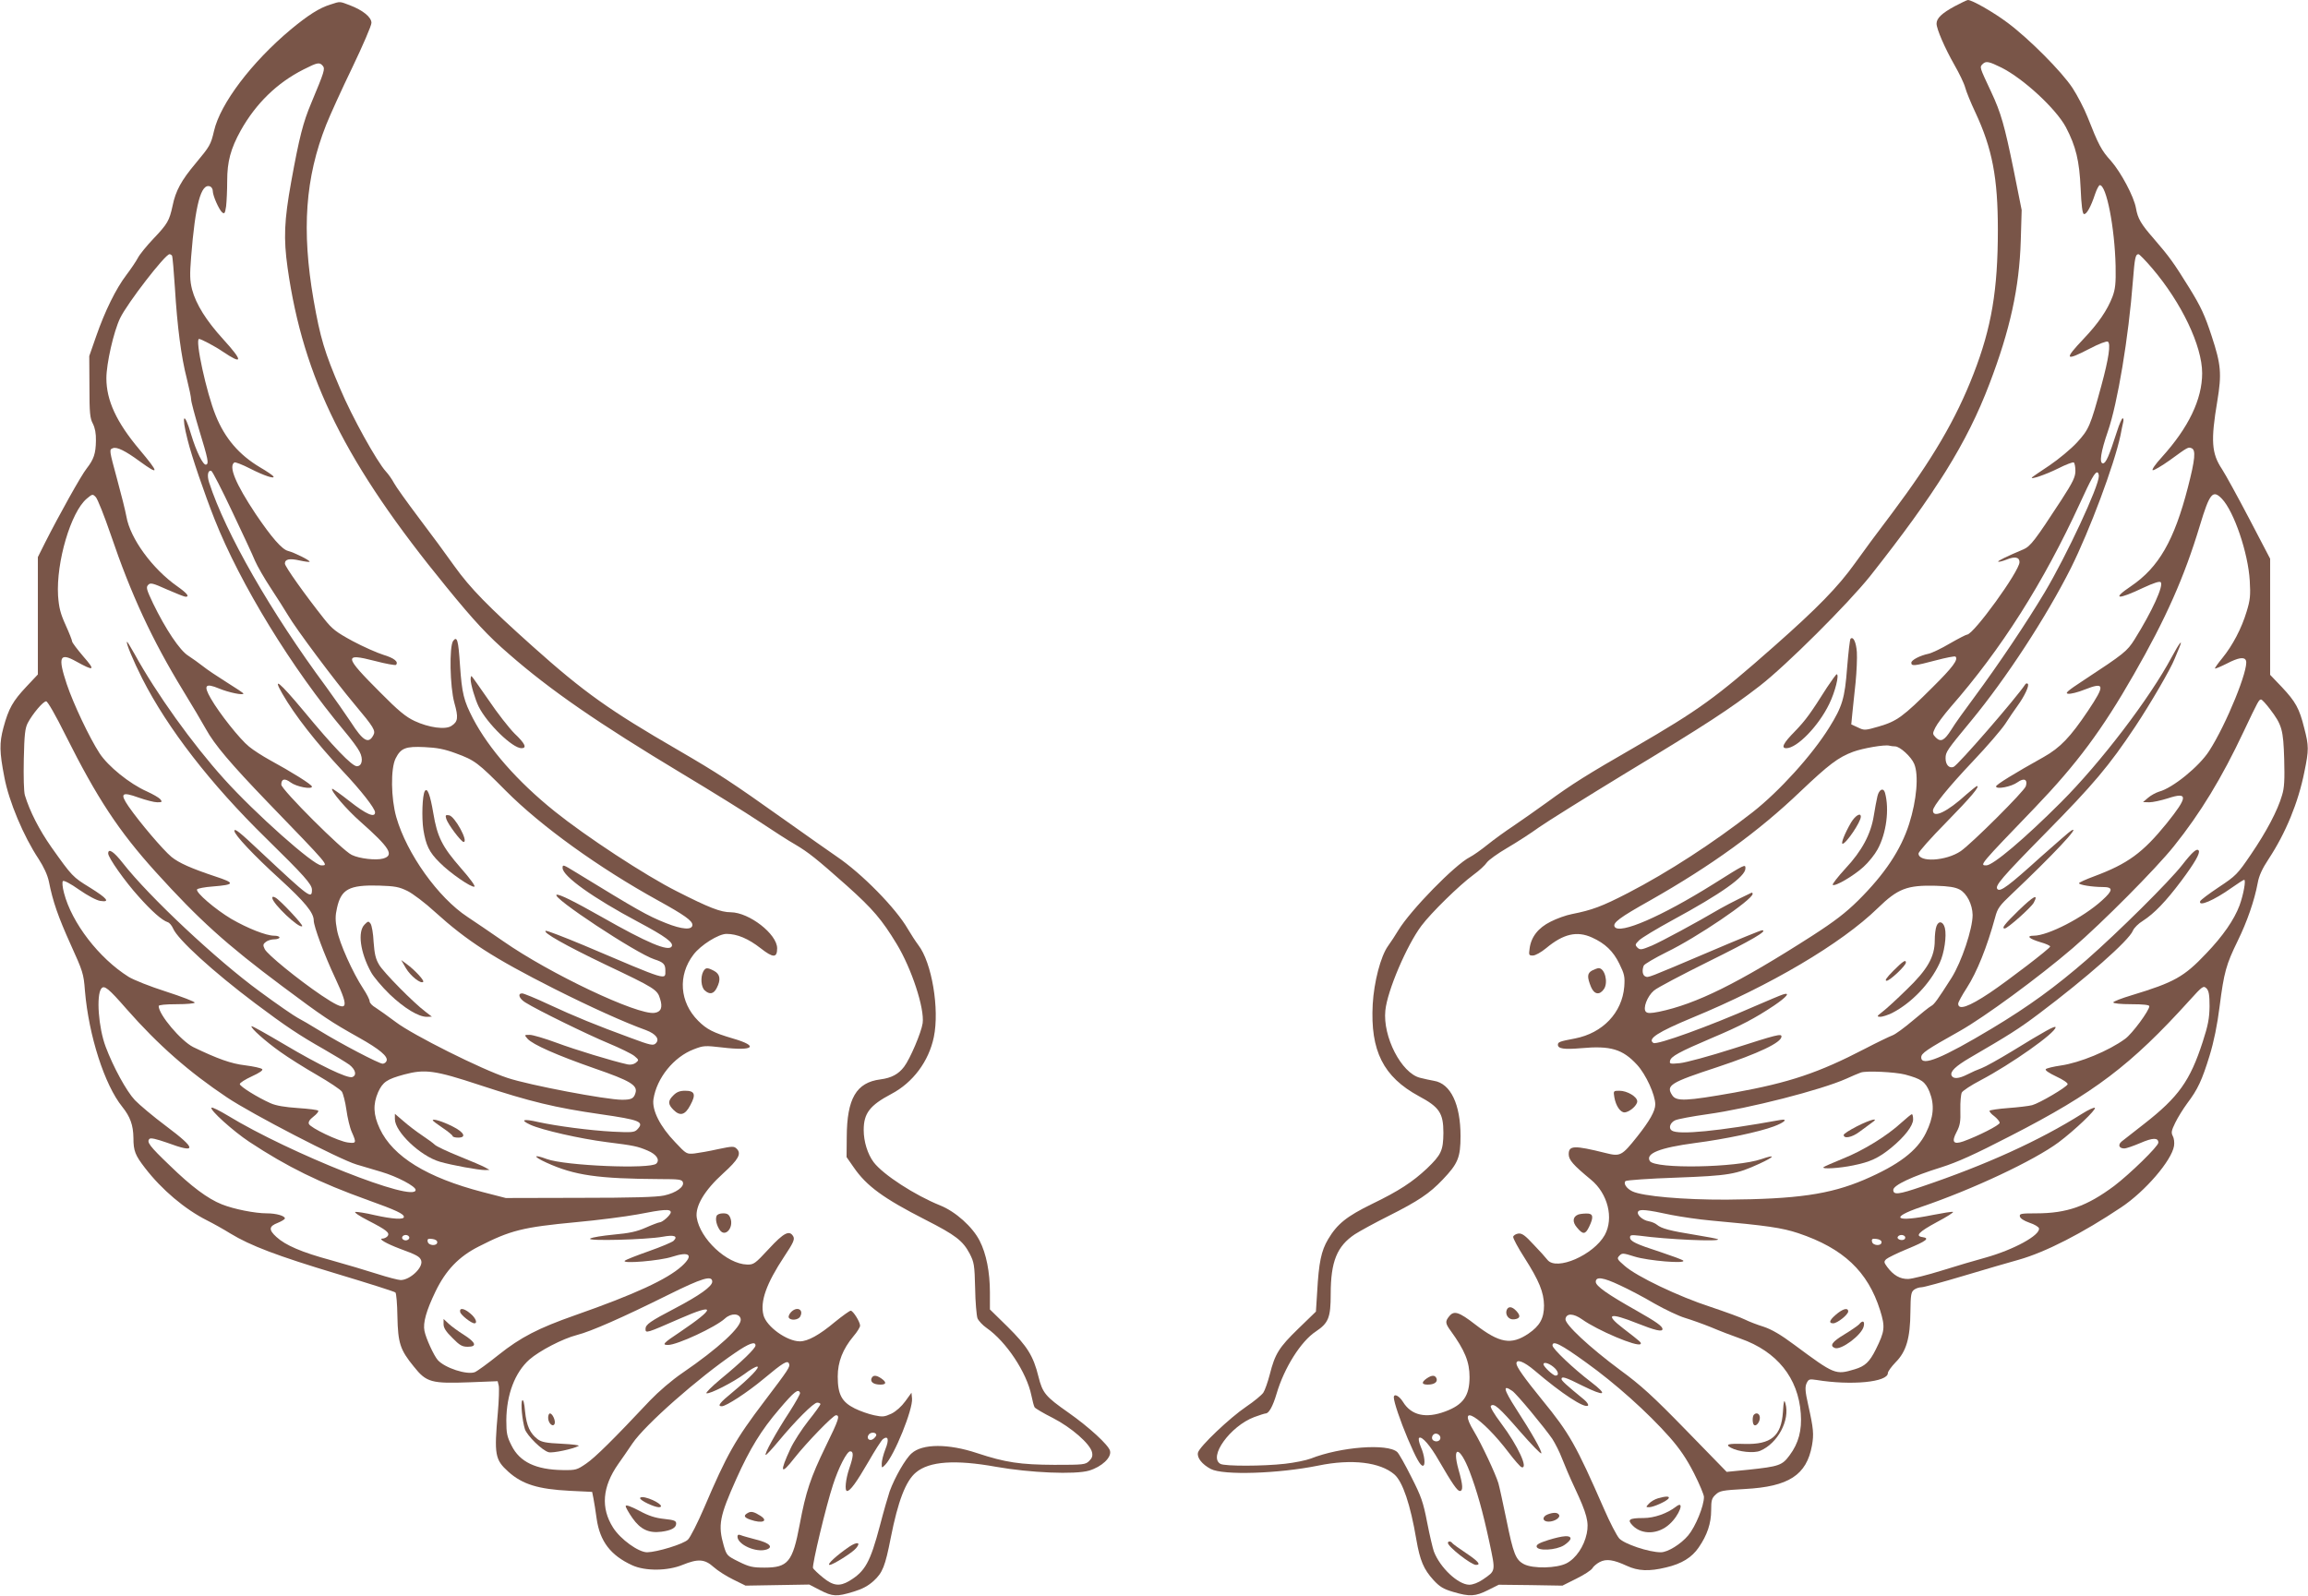 <?xml version="1.0" standalone="no"?>
<!DOCTYPE svg PUBLIC "-//W3C//DTD SVG 20010904//EN"
 "http://www.w3.org/TR/2001/REC-SVG-20010904/DTD/svg10.dtd">
<svg version="1.0" xmlns="http://www.w3.org/2000/svg"
 width="1280pt" height="885pt" viewBox="0 0 1280 885"
 preserveAspectRatio="xMidYMid meet">
<g transform="translate(0,885) scale(0.1,-0.1)"
fill="#795548" stroke="none">
<path d="M10840 8815 c-70 -38 -100 -66 -100 -96 0 -30 46 -136 99 -229 27
-47 54 -103 60 -126 6 -23 31 -84 56 -137 94 -201 125 -363 125 -652 0 -333
-35 -542 -135 -799 -98 -253 -229 -475 -453 -774 -74 -97 -166 -222 -205 -277
-93 -130 -208 -248 -447 -459 -326 -288 -417 -353 -775 -561 -264 -152 -347
-204 -485 -305 -58 -42 -141 -100 -185 -130 -44 -29 -109 -76 -145 -105 -36
-29 -80 -60 -98 -69 -83 -42 -329 -294 -397 -406 -16 -27 -42 -66 -57 -87 -41
-57 -78 -200 -85 -323 -14 -259 59 -403 256 -510 114 -61 136 -94 136 -204 -1
-98 -12 -121 -91 -197 -80 -75 -156 -125 -305 -197 -141 -69 -193 -111 -243
-195 -39 -65 -52 -131 -61 -292 l-7 -110 -98 -95 c-107 -104 -129 -139 -158
-254 -11 -42 -27 -88 -36 -101 -9 -13 -51 -48 -94 -77 -92 -62 -260 -222 -268
-255 -7 -28 22 -65 71 -91 69 -36 376 -26 597 19 185 38 343 19 422 -50 45
-40 88 -165 121 -361 20 -116 41 -165 95 -224 34 -37 55 -50 110 -66 91 -27
122 -25 192 10 l60 30 176 -2 177 -3 78 39 c43 21 82 47 88 57 5 10 24 26 41
35 37 19 76 13 150 -21 62 -29 124 -32 218 -9 86 20 143 55 181 111 47 68 69
134 69 206 0 55 3 67 25 87 22 21 37 24 162 31 243 13 342 77 372 241 11 63 9
92 -21 226 -17 75 -18 98 -9 119 11 23 15 25 54 19 195 -32 397 -12 397 38 0
9 20 36 43 60 59 59 81 134 82 280 1 94 4 110 20 122 10 8 29 14 42 14 12 0
118 29 235 64 117 35 254 75 305 89 148 42 353 147 568 291 132 88 279 259
292 340 3 18 0 43 -7 55 -10 19 -7 31 14 74 14 29 44 77 66 107 59 78 82 128
124 264 24 78 43 171 56 275 24 188 36 231 100 362 52 106 93 224 111 321 7
40 25 80 61 134 94 143 164 312 198 483 25 121 25 144 -1 243 -27 109 -48 146
-124 227 l-65 68 0 322 0 322 -116 222 c-64 122 -132 246 -151 275 -58 87 -63
157 -26 377 25 152 21 202 -31 360 -38 116 -59 162 -123 266 -88 142 -111 174
-199 276 -71 81 -88 111 -98 168 -11 64 -83 199 -139 263 -53 58 -69 89 -130
244 -19 48 -57 120 -83 160 -60 91 -240 272 -359 361 -80 60 -198 127 -221
127 -5 0 -38 -16 -74 -35z m260 -340 c123 -62 302 -228 357 -330 56 -107 75
-186 82 -339 4 -94 10 -141 18 -143 14 -5 39 40 62 110 9 27 21 49 26 50 37 2
83 -235 88 -448 2 -98 -2 -129 -17 -170 -29 -76 -80 -150 -162 -236 -108 -114
-102 -124 35 -53 51 27 94 43 101 39 17 -11 5 -93 -36 -244 -61 -224 -69 -243
-135 -315 -33 -36 -102 -93 -152 -127 -51 -34 -94 -63 -97 -66 -16 -17 77 15
143 48 43 22 83 37 88 34 5 -4 9 -24 9 -47 0 -33 -13 -61 -77 -160 -148 -227
-172 -258 -211 -275 -90 -38 -144 -64 -140 -68 2 -3 23 2 46 11 46 19 72 14
72 -14 0 -50 -255 -402 -291 -402 -5 0 -48 -22 -95 -49 -47 -28 -100 -53 -118
-57 -48 -10 -96 -35 -96 -50 0 -20 18 -18 135 13 57 15 107 25 110 21 17 -16
-16 -60 -126 -169 -165 -165 -199 -189 -297 -218 -79 -23 -83 -23 -118 -6
l-37 17 6 62 c4 33 11 111 18 171 6 61 9 136 7 168 -4 55 -20 89 -35 74 -4 -4
-12 -76 -19 -160 -13 -172 -27 -216 -99 -332 -95 -153 -276 -353 -425 -470
-218 -170 -467 -332 -691 -448 -145 -75 -200 -95 -311 -117 -32 -6 -85 -25
-118 -42 -69 -34 -109 -85 -117 -150 -5 -35 -4 -38 18 -38 14 0 46 18 74 41
95 79 170 97 254 59 73 -33 118 -76 152 -146 28 -57 31 -71 27 -127 -12 -144
-119 -257 -273 -287 -86 -16 -95 -20 -95 -35 0 -22 35 -27 128 -19 164 15 231
-5 311 -92 49 -53 101 -167 101 -220 0 -36 -31 -91 -100 -178 -86 -108 -94
-112 -177 -91 -173 43 -203 42 -203 -7 0 -32 25 -60 123 -141 94 -77 128 -214
77 -307 -62 -111 -268 -201 -318 -138 -9 12 -44 51 -77 85 -47 51 -64 63 -84
61 -14 -2 -27 -10 -29 -18 -1 -9 27 -61 63 -117 81 -127 107 -191 108 -264 0
-71 -23 -113 -86 -156 -96 -65 -161 -53 -296 51 -89 69 -117 78 -143 46 -24
-29 -23 -40 7 -81 79 -109 105 -173 105 -257 0 -104 -35 -154 -135 -191 -107
-40 -188 -22 -234 53 -21 34 -51 49 -51 25 0 -25 36 -131 77 -228 47 -110 70
-151 84 -151 16 0 10 57 -11 104 -11 27 -15 48 -9 51 15 10 62 -44 108 -125
75 -129 103 -170 117 -170 19 0 18 31 -7 118 -38 137 7 131 61 -9 41 -108 73
-221 110 -393 35 -165 36 -157 -36 -207 -27 -18 -55 -29 -76 -29 -62 1 -162
95 -196 185 -6 17 -23 88 -37 160 -22 114 -33 145 -88 253 -34 68 -69 130 -78
138 -54 49 -314 29 -479 -36 -26 -10 -90 -23 -143 -29 -123 -14 -332 -14 -358
-1 -70 38 54 210 187 260 30 11 58 20 63 20 18 0 40 39 61 110 42 143 135 291
218 345 70 47 82 77 82 207 0 181 35 266 134 332 28 18 112 64 186 101 165 83
228 125 301 202 85 89 99 123 99 242 0 176 -55 291 -147 306 -21 4 -56 11 -78
17 -103 26 -207 228 -192 373 11 110 119 362 200 470 54 72 210 225 289 283
32 23 65 54 74 68 10 14 60 50 113 81 53 31 132 82 176 114 44 31 260 166 480
300 448 271 578 356 745 485 147 114 488 454 612 609 361 457 537 739 661
1065 115 301 166 534 174 795 l5 170 -45 225 c-50 244 -70 315 -124 430 -66
141 -65 137 -47 155 18 18 35 14 104 -20z m835 -1112 c163 -191 278 -431 278
-583 0 -145 -75 -301 -223 -465 -36 -39 -58 -71 -51 -73 6 -2 49 23 94 55 103
75 102 74 121 67 25 -9 20 -62 -20 -217 -76 -295 -162 -444 -315 -548 -110
-74 -77 -78 70 -8 56 26 88 36 94 30 18 -18 -47 -161 -145 -318 -41 -65 -58
-79 -282 -226 -90 -59 -106 -73 -86 -75 13 -2 54 8 91 23 112 44 115 26 20
-116 -100 -149 -155 -206 -247 -258 -163 -91 -264 -153 -264 -163 0 -18 85 -2
119 23 36 26 58 16 46 -22 -9 -28 -299 -317 -361 -360 -81 -55 -234 -64 -234
-13 0 9 69 87 154 173 139 142 188 201 170 201 -3 0 -29 -21 -58 -46 -106 -97
-186 -135 -186 -90 0 24 83 127 224 276 76 80 155 172 177 205 21 33 52 78 68
100 38 52 67 113 57 122 -4 4 -10 3 -14 -3 -52 -78 -374 -449 -398 -458 -24
-9 -44 12 -44 48 0 35 7 45 141 207 196 237 418 578 554 848 105 211 240 572
275 736 5 28 12 60 15 73 3 12 2 22 -3 22 -4 0 -19 -33 -31 -72 -44 -137 -62
-178 -78 -178 -22 0 -12 64 27 177 54 156 115 522 139 836 10 127 14 147 31
147 5 0 39 -35 75 -77z m-295 -1154 c0 -57 -177 -437 -300 -644 -99 -166 -256
-400 -389 -580 -53 -71 -112 -153 -129 -182 -39 -61 -58 -71 -86 -44 -19 20
-19 22 -3 55 9 19 47 70 84 113 282 322 515 689 719 1133 62 136 82 170 95
170 5 0 9 -9 9 -21z m683 -126 c67 -71 145 -300 154 -454 5 -82 2 -108 -17
-170 -28 -94 -78 -189 -135 -259 -24 -29 -43 -56 -41 -58 2 -2 31 10 65 27 65
34 99 39 107 17 17 -44 -109 -354 -204 -501 -55 -86 -202 -206 -278 -226 -19
-6 -46 -21 -61 -34 l-28 -24 35 -1 c19 0 65 10 103 22 113 37 112 9 -6 -138
-133 -164 -216 -225 -404 -295 -46 -17 -83 -34 -83 -38 0 -9 74 -21 131 -21
60 0 59 -18 -3 -74 -104 -95 -300 -196 -379 -196 -44 0 -26 -17 37 -36 29 -8
54 -19 54 -24 0 -10 -231 -187 -335 -257 -117 -78 -175 -98 -175 -60 0 8 22
48 48 88 56 87 112 226 157 391 13 50 24 65 93 130 226 214 387 385 329 351
-8 -4 -83 -70 -168 -145 -179 -162 -225 -196 -241 -180 -17 17 20 61 272 317
259 263 347 367 492 585 85 128 196 319 218 375 5 11 16 38 25 60 24 57 3 32
-41 -50 -123 -230 -394 -585 -614 -805 -203 -203 -377 -350 -414 -350 -39 0
-38 1 270 321 232 242 372 430 548 738 178 310 280 540 366 825 55 182 72 202
123 149z m266 -1166 c67 -88 74 -114 79 -278 3 -114 1 -159 -12 -200 -24 -84
-87 -203 -173 -329 -74 -109 -83 -118 -178 -181 -54 -36 -101 -71 -103 -78
-11 -32 75 4 175 75 34 24 65 44 69 44 11 0 -4 -83 -26 -143 -30 -79 -91 -168
-185 -266 -123 -130 -178 -160 -412 -231 -57 -17 -103 -35 -103 -40 0 -6 43
-10 100 -10 67 0 100 -4 100 -11 0 -24 -95 -153 -134 -181 -91 -67 -252 -133
-357 -148 -41 -6 -78 -15 -83 -20 -6 -6 16 -21 58 -41 37 -17 65 -36 63 -43
-5 -16 -156 -105 -197 -116 -19 -5 -79 -12 -133 -16 -54 -4 -100 -11 -103 -15
-2 -4 9 -18 26 -30 16 -13 30 -29 30 -37 0 -13 -121 -74 -202 -103 -55 -19
-66 -3 -37 52 19 36 23 58 21 123 -1 43 3 86 8 96 5 10 52 41 104 68 169 89
416 263 416 294 0 12 -61 -22 -240 -132 -74 -45 -151 -88 -171 -95 -20 -7 -54
-22 -77 -34 -49 -25 -80 -27 -89 -6 -8 22 22 51 102 98 218 127 271 160 385
246 259 195 497 404 519 459 6 15 31 40 56 55 62 40 126 106 213 222 73 98
105 153 96 167 -10 15 -35 -7 -92 -80 -70 -90 -353 -371 -530 -526 -173 -150
-318 -256 -524 -380 -275 -165 -393 -214 -393 -161 0 23 26 41 215 147 136 77
435 296 625 459 162 139 462 441 561 565 147 183 266 379 387 636 82 173 85
178 97 178 5 0 27 -24 49 -53z m-2079 -207 c27 0 90 -58 106 -97 26 -61 14
-201 -28 -333 -46 -144 -135 -278 -283 -425 -69 -68 -130 -115 -254 -195 -413
-265 -644 -379 -851 -422 -46 -9 -63 -9 -72 0 -18 18 7 86 45 118 17 15 154
87 303 161 239 118 333 173 296 173 -7 0 -137 -53 -289 -118 -353 -150 -340
-145 -358 -138 -15 6 -20 32 -9 60 3 8 61 42 127 75 166 80 477 291 477 323 0
5 -3 8 -7 6 -5 -2 -35 -17 -68 -33 -33 -16 -80 -41 -105 -55 -136 -80 -324
-181 -379 -205 -58 -24 -65 -25 -80 -11 -14 15 -13 18 9 40 14 14 97 64 185
112 271 147 405 242 405 287 0 25 1 26 -180 -88 -288 -180 -518 -279 -545
-236 -13 22 26 51 197 147 338 192 599 380 834 605 156 148 208 188 291 219
54 20 176 41 201 34 8 -2 22 -4 32 -4z m358 -794 c40 -21 71 -83 72 -141 0
-77 -61 -260 -117 -349 -79 -124 -96 -147 -113 -156 -10 -5 -56 -42 -102 -81
-46 -39 -96 -76 -113 -82 -16 -6 -85 -39 -152 -74 -258 -134 -420 -188 -723
-243 -271 -48 -323 -50 -346 -15 -36 55 -12 70 250 156 228 76 356 136 356
170 0 17 -27 10 -267 -67 -131 -42 -264 -78 -297 -81 -53 -5 -58 -4 -54 13 4
24 52 50 228 125 164 69 243 111 348 181 71 48 94 76 50 62 -13 -4 -84 -34
-158 -66 -250 -110 -540 -215 -560 -203 -36 22 25 61 215 140 432 178 827 411
1029 608 111 108 162 128 321 124 72 -2 109 -8 133 -21z m1386 -648 c-1 -67
-8 -105 -38 -197 -70 -216 -134 -306 -325 -455 -57 -45 -112 -88 -124 -97 -23
-19 -15 -39 14 -39 12 0 51 14 89 30 69 30 100 31 100 2 0 -20 -157 -173 -245
-240 -152 -113 -262 -152 -433 -152 -84 0 -93 -2 -90 -17 2 -11 22 -24 53 -35
28 -9 51 -23 53 -31 8 -38 -140 -119 -298 -163 -52 -14 -160 -46 -240 -71 -80
-25 -164 -46 -187 -47 -45 -1 -82 20 -117 67 -18 25 -19 29 -5 43 9 8 62 34
118 57 104 43 125 59 84 65 -44 6 -22 29 78 83 55 29 96 55 90 57 -6 2 -56 -6
-112 -17 -206 -42 -245 -17 -66 44 288 98 628 258 764 359 87 65 210 182 201
191 -4 4 -35 -10 -70 -32 -238 -150 -536 -285 -888 -404 -131 -45 -160 -48
-160 -19 0 26 107 76 265 125 91 29 183 70 388 176 462 237 665 391 989 749
73 81 78 84 95 68 13 -14 17 -35 17 -100z m-1689 -378 c92 -25 112 -39 136
-96 29 -73 23 -141 -20 -228 -49 -100 -152 -178 -343 -260 -191 -81 -372 -107
-763 -110 -239 -1 -466 19 -522 46 -33 16 -51 44 -38 57 6 5 132 14 280 19
295 11 333 18 462 77 87 40 93 54 12 26 -138 -48 -591 -56 -619 -11 -26 42 55
74 250 100 170 22 357 62 437 92 60 22 82 44 37 36 -343 -62 -564 -84 -602
-59 -20 13 -10 44 18 57 14 7 95 22 180 34 230 32 629 134 770 197 30 14 66
29 80 34 30 11 190 3 245 -11z m-1295 -779 c52 -10 151 -25 220 -31 311 -28
392 -40 483 -70 250 -84 386 -212 454 -428 29 -93 26 -116 -24 -217 -35 -70
-60 -93 -117 -110 -107 -32 -111 -30 -335 136 -75 56 -125 85 -170 100 -36 11
-82 29 -104 40 -21 11 -107 42 -190 70 -176 57 -411 169 -477 228 -42 36 -44
41 -29 56 15 16 21 15 85 -5 74 -23 287 -41 269 -22 -5 5 -62 26 -125 47 -139
45 -170 60 -170 82 0 13 8 14 53 9 152 -21 449 -34 435 -20 -3 3 -61 14 -129
25 -137 22 -186 35 -210 56 -9 8 -29 16 -45 19 -35 6 -69 37 -59 54 9 14 46
11 185 -19z m1295 -120 c3 -5 1 -13 -5 -16 -15 -9 -43 3 -35 15 8 13 32 13 40
1z m-130 -31 c0 -23 -49 -20 -53 3 -3 15 2 18 25 15 17 -2 28 -9 28 -18z
m-1451 -239 c46 -21 132 -66 191 -101 60 -34 136 -70 170 -80 33 -10 98 -33
145 -52 47 -20 120 -48 163 -63 202 -71 320 -218 334 -415 7 -93 -12 -165 -62
-232 -41 -56 -59 -62 -228 -80 l-121 -12 -225 231 c-185 190 -251 250 -366
334 -171 127 -307 254 -303 283 5 33 44 32 92 -2 85 -61 307 -155 324 -137 7
7 4 10 -96 87 -104 80 -77 90 78 28 98 -39 140 -49 140 -32 0 16 -34 40 -145
103 -160 90 -225 136 -225 159 0 31 41 25 134 -19z m-188 -428 c161 -115 341
-276 464 -415 56 -64 93 -118 134 -198 31 -61 56 -121 56 -133 0 -51 -47 -165
-87 -213 -41 -49 -114 -94 -152 -94 -66 0 -203 46 -231 77 -14 16 -52 89 -84
163 -156 356 -191 419 -344 606 -100 123 -142 183 -142 201 0 27 42 11 101
-39 151 -129 278 -212 296 -194 4 4 -5 19 -22 33 -99 81 -125 105 -125 114 0
17 23 10 116 -37 126 -62 145 -54 47 21 -96 73 -213 184 -213 202 0 30 45 8
186 -94z m-182 -24 c28 -22 35 -49 13 -49 -14 0 -67 50 -67 63 0 14 28 7 54
-14z m-227 -134 c25 -17 177 -201 222 -266 16 -25 41 -74 54 -109 14 -36 45
-109 71 -164 67 -143 79 -189 66 -252 -15 -72 -60 -138 -112 -165 -54 -28
-186 -31 -236 -5 -46 24 -59 57 -97 244 -19 92 -39 184 -45 205 -16 53 -93
217 -135 287 -103 170 43 80 193 -118 31 -41 63 -77 70 -80 41 -13 -20 120
-112 242 -42 56 -63 93 -58 98 17 17 45 -7 162 -142 63 -72 116 -127 118 -121
4 12 -53 113 -140 247 -70 109 -76 137 -21 99z m-399 -256 c4 -19 -19 -31 -38
-19 -18 11 -4 42 17 38 10 -2 19 -10 21 -19z"/>
<path d="M10133 5038 c-93 -147 -119 -183 -180 -246 -63 -64 -77 -92 -46 -92
59 0 179 123 238 246 32 65 57 164 41 164 -3 0 -27 -33 -53 -72z"/>
<path d="M8830 3467 c-28 -15 -29 -36 -6 -92 18 -42 48 -46 72 -10 24 37 4
115 -30 115 -6 0 -22 -6 -36 -13z"/>
<path d="M8953 2764 c8 -47 33 -84 56 -84 26 0 71 38 71 61 0 26 -56 59 -99
59 -33 0 -34 -1 -28 -36z"/>
<path d="M8752 2113 c-30 -12 -33 -41 -6 -72 33 -40 46 -39 67 4 27 56 23 75
-15 74 -18 0 -39 -3 -46 -6z"/>
<path d="M8356 1584 c-10 -27 12 -56 41 -52 34 4 38 19 13 46 -24 26 -45 28
-54 6z"/>
<path d="M7912 1204 c-30 -21 -28 -34 6 -34 36 0 56 14 49 34 -8 20 -26 20
-55 0z"/>
<path d="M8030 292 c0 -21 129 -122 156 -122 30 0 11 21 -56 66 -38 25 -72 50
-76 55 -7 11 -24 12 -24 1z"/>
<path d="M11195 3800 c-80 -78 -96 -100 -77 -100 16 0 147 117 161 143 28 53
0 38 -84 -43z"/>
<path d="M10412 4433 c-5 -21 -14 -69 -20 -107 -16 -102 -66 -196 -158 -294
-42 -46 -73 -86 -70 -90 12 -11 115 49 170 99 29 26 64 70 79 98 49 89 66 223
41 314 -9 30 -33 19 -42 -20z"/>
<path d="M10266 4288 c-35 -60 -58 -118 -47 -118 19 0 101 121 101 150 0 25
-31 6 -54 -32z"/>
<path d="M10740 3714 c-6 -14 -10 -50 -10 -80 0 -91 -40 -162 -157 -274 -54
-53 -114 -108 -133 -122 -32 -25 -33 -27 -12 -28 12 0 42 10 65 21 109 56 212
164 264 277 26 55 40 152 29 195 -9 36 -34 42 -46 11z"/>
<path d="M10500 3465 c-38 -38 -49 -55 -37 -55 18 0 107 84 107 101 0 19 -17
7 -70 -46z"/>
<path d="M10545 2623 c-78 -72 -210 -154 -323 -199 -57 -23 -106 -45 -109 -48
-12 -12 89 -6 165 10 95 19 141 41 211 98 74 61 121 122 121 157 0 16 -3 29
-7 29 -5 -1 -30 -22 -58 -47z"/>
<path d="M10299 2603 c-41 -21 -74 -42 -74 -48 0 -23 46 -14 87 17 24 18 55
41 68 50 47 32 -4 20 -81 -19z"/>
<path d="M10194 1568 c-46 -36 -57 -58 -27 -58 22 0 83 48 83 66 0 20 -23 17
-56 -8z"/>
<path d="M10310 1504 c-8 -8 -44 -33 -82 -56 -67 -40 -83 -63 -52 -75 35 -13
149 72 160 120 7 30 -6 36 -26 11z"/>
<path d="M9888 1018 c-9 -134 -66 -181 -213 -177 -90 3 -110 -2 -76 -21 43
-23 128 -32 163 -17 97 41 166 170 140 262 -7 25 -10 17 -14 -47z"/>
<path d="M9727 1003 c-9 -8 -9 -48 0 -56 11 -12 33 14 33 39 0 23 -19 32 -33
17z"/>
<path d="M9194 539 c-17 -5 -39 -18 -49 -29 -18 -19 -18 -20 1 -20 24 0 99 34
108 49 8 13 -16 13 -60 0z"/>
<path d="M9295 493 c-49 -38 -121 -63 -180 -63 -81 0 -93 -9 -59 -43 51 -51
141 -48 203 9 55 49 87 137 36 97z"/>
<path d="M8583 450 c-33 -13 -29 -40 5 -40 34 0 68 23 58 38 -8 14 -32 14 -63
2z"/>
<path d="M8587 308 c-50 -16 -67 -25 -65 -37 6 -25 107 -20 152 8 20 13 36 29
36 37 0 20 -41 17 -123 -8z"/>
<path d="M1833 8825 c-62 -19 -123 -58 -221 -139 -216 -181 -390 -410 -425
-562 -18 -77 -23 -85 -102 -180 -79 -94 -111 -152 -128 -236 -18 -82 -27 -99
-107 -183 -37 -39 -76 -87 -85 -105 -10 -19 -39 -62 -64 -95 -58 -76 -119
-200 -168 -341 l-38 -109 1 -170 c0 -146 3 -175 19 -205 12 -24 18 -54 17 -95
-1 -71 -12 -103 -51 -153 -30 -37 -154 -260 -230 -410 l-41 -82 0 -325 0 -326
-64 -68 c-75 -80 -98 -120 -127 -227 -23 -86 -22 -135 5 -274 25 -135 107
-329 190 -454 29 -45 49 -88 57 -125 22 -112 52 -197 121 -350 67 -148 72
-161 79 -256 21 -249 109 -523 207 -644 44 -55 61 -101 62 -173 0 -72 10 -96
64 -166 93 -121 221 -229 344 -291 34 -17 93 -50 130 -73 110 -67 259 -124
592 -224 173 -52 318 -98 323 -103 5 -5 10 -64 11 -132 3 -149 15 -186 91
-279 70 -88 97 -95 312 -87 l153 6 6 -25 c3 -13 1 -81 -5 -149 -21 -234 -16
-261 58 -328 78 -70 165 -97 341 -106 l124 -6 7 -35 c4 -19 12 -71 18 -114 18
-125 77 -203 197 -258 72 -33 196 -32 279 2 86 35 123 33 173 -12 22 -20 71
-51 108 -69 l69 -34 176 3 177 3 60 -31 c70 -36 92 -37 184 -9 50 15 82 32
113 60 50 46 64 81 95 239 40 203 83 316 140 363 74 62 218 72 445 31 187 -33
437 -44 515 -21 70 21 126 73 116 110 -8 32 -117 132 -231 212 -127 89 -143
108 -166 200 -28 114 -62 168 -171 276 l-98 96 0 94 c0 113 -20 215 -57 287
-39 77 -134 162 -219 196 -139 56 -316 170 -369 240 -33 44 -55 114 -55 178 0
93 34 137 153 200 120 63 208 181 236 316 32 155 -11 413 -86 510 -15 20 -41
60 -58 89 -66 115 -255 308 -396 403 -35 24 -163 114 -284 200 -301 214 -370
259 -595 390 -380 220 -521 320 -805 574 -247 221 -347 323 -435 446 -41 58
-129 178 -196 266 -67 89 -130 177 -139 195 -10 19 -30 48 -45 64 -50 55 -188
303 -253 458 -87 203 -111 283 -148 494 -67 387 -46 678 70 971 21 53 86 196
145 318 58 121 106 232 106 247 0 32 -47 70 -120 98 -58 22 -52 22 -107 4z
m-43 -340 c14 -17 9 -32 -64 -207 -45 -107 -66 -188 -111 -436 -39 -216 -43
-315 -20 -478 87 -614 323 -1088 880 -1769 154 -189 232 -273 348 -373 230
-201 494 -383 963 -665 160 -96 352 -215 425 -264 74 -49 163 -107 199 -127
74 -44 117 -78 287 -229 145 -130 194 -188 276 -323 83 -137 155 -357 144
-439 -7 -51 -70 -199 -103 -242 -31 -41 -70 -62 -131 -70 -134 -17 -186 -106
-187 -319 l-1 -112 39 -56 c72 -105 166 -173 399 -292 167 -85 207 -116 245
-188 24 -47 27 -62 30 -191 1 -77 8 -152 13 -167 6 -14 29 -39 51 -54 109 -76
222 -247 248 -374 6 -30 14 -60 18 -66 4 -6 49 -33 101 -59 103 -53 205 -142
217 -189 5 -21 1 -33 -15 -49 -21 -21 -31 -22 -194 -22 -188 1 -271 13 -428
65 -159 53 -303 53 -363 -1 -34 -29 -94 -134 -122 -211 -8 -24 -33 -109 -54
-190 -54 -204 -82 -254 -170 -307 -54 -32 -90 -27 -146 19 -26 21 -51 45 -55
52 -7 14 72 345 111 463 31 96 77 185 95 185 20 0 19 -26 -5 -95 -20 -59 -27
-125 -12 -125 17 0 52 48 117 160 36 63 73 121 82 128 29 21 35 -3 13 -57 -11
-28 -20 -64 -20 -79 0 -26 0 -26 19 -7 51 52 155 309 149 368 l-3 32 -34 -47
c-21 -29 -51 -56 -77 -69 -39 -18 -49 -19 -96 -9 -29 6 -78 23 -108 38 -72 36
-94 78 -94 177 0 81 28 152 87 223 21 24 37 51 37 59 0 21 -39 83 -52 83 -6 0
-45 -28 -87 -62 -87 -73 -151 -108 -195 -108 -72 0 -186 82 -202 146 -19 76
16 174 115 324 50 75 59 95 51 111 -21 38 -52 23 -136 -68 -77 -83 -84 -88
-121 -87 -112 3 -261 143 -279 261 -9 63 43 151 147 245 85 77 102 109 75 136
-15 15 -23 15 -104 -2 -48 -11 -107 -21 -131 -24 -43 -4 -45 -3 -106 62 -84
87 -130 178 -121 239 18 118 113 235 224 277 54 21 62 21 158 10 174 -21 207
7 58 50 -108 32 -144 50 -192 98 -103 103 -114 252 -26 367 40 53 139 115 183
115 59 0 121 -26 190 -80 69 -54 91 -54 91 0 0 79 -155 199 -257 200 -56 0
-120 25 -299 116 -175 88 -504 304 -677 443 -208 167 -366 348 -454 516 -51
99 -61 137 -72 296 -9 139 -16 163 -38 134 -22 -31 -18 -254 7 -344 23 -81 20
-104 -16 -127 -33 -23 -126 -10 -205 27 -49 23 -90 57 -189 157 -203 203 -206
221 -31 176 60 -16 113 -25 117 -22 16 17 -10 38 -70 56 -35 11 -112 45 -170
76 -92 50 -113 66 -159 124 -107 135 -217 290 -217 306 0 25 26 30 83 17 27
-6 52 -9 54 -7 6 6 -84 51 -119 60 -34 8 -92 75 -180 205 -111 167 -152 265
-118 286 5 3 44 -12 87 -34 78 -40 140 -60 129 -43 -3 5 -36 28 -74 50 -116
69 -195 161 -246 288 -51 125 -116 424 -92 424 11 0 89 -41 131 -70 113 -76
114 -54 4 67 -95 104 -152 195 -174 278 -12 49 -13 80 -5 180 23 291 55 410
105 391 8 -3 15 -14 15 -25 0 -26 34 -103 52 -119 13 -10 16 -6 22 34 3 26 6
89 6 141 0 106 19 178 75 279 84 150 202 265 349 339 77 39 88 41 106 20z
m-836 -1053 c3 -5 10 -85 16 -178 13 -216 35 -384 66 -504 13 -52 24 -104 24
-116 0 -12 20 -87 44 -167 51 -167 55 -189 39 -194 -16 -6 -55 74 -83 167 -39
134 -56 111 -20 -28 23 -94 94 -300 150 -442 142 -359 428 -827 720 -1175 37
-44 75 -95 84 -114 22 -41 14 -81 -15 -81 -27 0 -131 108 -297 309 -132 158
-173 192 -116 93 69 -120 186 -269 332 -426 104 -110 182 -210 182 -232 0 -32
-50 -10 -140 61 -52 41 -96 72 -98 70 -10 -10 81 -116 155 -181 165 -146 191
-188 128 -206 -39 -11 -131 -1 -174 20 -51 23 -391 363 -391 390 0 32 19 37
52 12 32 -24 118 -40 118 -23 0 11 -112 81 -235 148 -38 21 -90 54 -114 74
-51 41 -165 185 -212 267 -42 73 -31 87 46 55 53 -22 135 -39 135 -28 0 3 -42
31 -92 62 -51 32 -111 72 -133 90 -22 17 -59 44 -81 58 -47 29 -126 148 -195
290 -37 78 -40 90 -27 103 12 13 25 10 105 -26 50 -22 96 -40 102 -40 24 0 9
19 -46 58 -138 97 -261 265 -282 387 -6 33 -29 125 -51 205 -45 166 -45 166
-24 174 22 9 70 -15 149 -73 110 -80 109 -66 -2 66 -127 151 -183 272 -183
395 0 81 40 258 76 333 39 82 250 355 274 355 5 0 11 -4 14 -8z m333 -1418
c57 -120 115 -244 127 -274 13 -30 52 -98 87 -151 35 -53 78 -121 96 -151 45
-77 258 -362 368 -493 109 -130 120 -148 105 -174 -26 -49 -57 -31 -123 72
-30 45 -92 134 -138 197 -308 416 -558 853 -649 1133 -13 40 -7 71 12 65 6 -2
58 -103 115 -224z m-673 -129 c113 -333 229 -583 401 -865 49 -80 106 -176
127 -214 47 -86 139 -194 343 -406 344 -356 339 -350 297 -350 -43 0 -367 288
-539 479 -176 195 -376 474 -497 694 -21 37 -39 67 -41 67 -10 0 34 -105 84
-204 141 -277 379 -585 687 -886 210 -206 254 -255 254 -285 0 -54 -13 -44
-278 204 -126 119 -152 139 -152 122 0 -21 108 -136 250 -265 141 -129 190
-188 190 -232 0 -32 59 -192 120 -321 83 -178 71 -193 -77 -94 -130 88 -302
228 -315 257 -11 22 -9 28 7 40 10 8 31 14 47 14 15 0 28 5 28 10 0 6 -13 10
-30 10 -44 0 -147 41 -237 93 -89 53 -200 148 -190 164 3 5 43 13 87 16 124
10 126 19 13 56 -132 44 -200 74 -242 108 -47 39 -177 192 -238 280 -50 73
-38 83 56 49 40 -14 86 -26 103 -26 27 0 29 2 17 17 -8 9 -41 28 -74 43 -97
43 -216 140 -263 212 -56 86 -145 274 -182 384 -50 151 -39 176 51 126 103
-57 110 -52 41 27 -34 40 -62 77 -62 83 0 6 -16 47 -36 91 -29 64 -37 96 -42
163 -11 186 71 464 159 538 31 26 33 27 50 9 10 -10 47 -103 83 -208z m-250
-1114 c175 -349 294 -530 499 -757 240 -265 390 -401 702 -634 230 -172 270
-198 425 -285 116 -65 163 -105 154 -129 -3 -9 -13 -16 -22 -16 -20 0 -234
112 -349 183 -48 30 -104 62 -123 72 -19 10 -114 75 -210 146 -236 172 -612
524 -759 712 -50 64 -81 84 -81 53 0 -23 93 -155 169 -239 73 -82 130 -132
161 -142 10 -3 23 -19 30 -35 25 -60 221 -239 455 -415 169 -127 246 -178 380
-254 61 -35 125 -74 143 -87 34 -27 42 -58 16 -68 -26 -10 -185 67 -377 181
-98 58 -180 104 -182 101 -8 -8 77 -84 159 -142 43 -31 135 -89 203 -128 69
-40 131 -81 139 -93 7 -11 19 -57 25 -100 6 -44 19 -100 30 -124 27 -61 25
-64 -22 -58 -52 7 -207 81 -216 103 -4 11 4 24 26 41 17 13 29 28 26 32 -2 5
-53 11 -112 15 -73 5 -122 13 -153 27 -72 32 -170 93 -170 106 0 7 30 26 67
43 44 20 63 34 57 40 -6 6 -48 15 -94 21 -78 9 -153 36 -288 101 -68 34 -192
180 -192 228 0 6 37 10 100 10 55 0 100 4 100 9 0 5 -72 33 -159 61 -88 28
-181 65 -208 82 -164 103 -315 299 -358 465 -9 34 -11 61 -6 66 5 5 42 -14 90
-48 46 -32 96 -59 117 -62 58 -9 39 14 -59 75 -93 57 -97 61 -212 223 -68 97
-120 199 -147 288 -6 20 -8 104 -6 200 3 137 7 172 22 201 27 51 85 120 102
120 8 0 52 -76 108 -189z m2163 -99 c107 -39 123 -52 278 -208 196 -197 517
-428 845 -609 145 -80 190 -112 190 -135 0 -30 -57 -26 -147 10 -105 42 -155
71 -500 282 -70 43 -73 44 -73 24 0 -46 170 -167 420 -300 150 -80 198 -115
185 -136 -18 -29 -135 20 -388 164 -152 86 -236 128 -250 123 -34 -11 441
-325 542 -358 50 -16 61 -27 61 -61 0 -56 22 -63 -453 139 -110 46 -204 82
-210 80 -22 -7 109 -81 328 -186 278 -132 291 -140 306 -192 15 -47 5 -72 -31
-77 -93 -14 -581 217 -840 398 -69 48 -158 108 -197 134 -163 107 -337 351
-395 553 -30 105 -32 270 -4 326 29 58 56 68 161 63 68 -3 110 -11 172 -34z
m-267 -764 c30 -15 99 -67 152 -116 179 -162 323 -255 663 -427 201 -101 386
-185 508 -229 55 -21 77 -50 54 -73 -14 -14 -29 -11 -139 30 -191 70 -311 119
-455 186 -72 34 -139 61 -147 61 -27 0 -17 -29 17 -50 70 -44 349 -180 460
-226 65 -27 130 -59 145 -71 26 -22 26 -23 8 -38 -12 -9 -30 -12 -45 -9 -83
18 -292 82 -394 120 -65 24 -132 44 -149 44 -31 0 -31 0 -12 -22 29 -32 162
-91 371 -164 200 -69 241 -94 227 -137 -9 -30 -22 -37 -74 -37 -88 0 -515 81
-635 121 -144 47 -527 239 -620 310 -44 33 -95 69 -112 80 -18 10 -33 26 -33
35 0 9 -16 41 -36 71 -58 88 -132 253 -145 325 -10 53 -10 79 0 122 23 104 67
128 231 124 91 -3 113 -7 160 -30z m-1557 -656 c174 -198 345 -348 556 -489
137 -92 624 -344 718 -372 37 -11 100 -30 138 -41 88 -26 190 -80 190 -100 0
-74 -697 202 -1043 413 -45 27 -85 47 -89 43 -12 -11 120 -130 209 -189 212
-140 390 -227 657 -323 159 -57 201 -77 201 -94 0 -16 -63 -12 -162 10 -50 12
-98 19 -107 18 -9 -2 22 -23 69 -47 105 -54 124 -69 109 -88 -6 -7 -19 -13
-27 -13 -28 0 21 -28 95 -56 93 -34 112 -44 119 -66 12 -38 -62 -108 -114
-108 -12 0 -71 15 -130 34 -59 19 -174 53 -256 76 -163 44 -253 83 -303 129
-44 40 -42 59 7 78 22 9 40 20 40 25 0 14 -48 28 -100 28 -65 0 -183 23 -250
50 -78 31 -169 99 -288 215 -113 108 -130 131 -113 148 7 7 36 0 97 -21 167
-62 166 -36 -5 92 -71 53 -148 118 -173 144 -47 50 -120 184 -162 296 -40 106
-53 286 -24 323 16 20 39 2 141 -115z m1959 -421 c280 -92 417 -125 667 -161
222 -32 247 -42 204 -86 -15 -15 -32 -16 -134 -11 -130 7 -310 31 -412 53 -85
20 -106 13 -45 -15 64 -29 274 -77 423 -96 152 -19 170 -23 227 -47 49 -21 69
-51 48 -72 -32 -32 -506 -12 -607 25 -77 29 -79 15 -2 -20 156 -71 286 -89
632 -91 100 0 119 -2 124 -17 10 -25 -38 -60 -104 -74 -41 -9 -176 -13 -468
-13 l-410 -1 -128 33 c-308 80 -498 196 -571 352 -36 77 -38 135 -9 202 26 57
49 72 144 98 116 31 170 24 421 -59z m1058 -705 c0 -15 -46 -56 -62 -56 -5 0
-40 -13 -76 -29 -52 -23 -92 -31 -179 -39 -61 -6 -120 -15 -130 -22 -23 -15
313 -6 401 10 64 12 88 4 62 -22 -8 -8 -70 -34 -138 -58 -68 -24 -127 -47
-133 -53 -19 -18 196 0 262 22 98 32 122 10 54 -52 -81 -73 -260 -156 -591
-272 -205 -72 -302 -122 -425 -220 -60 -48 -119 -91 -132 -96 -44 -16 -165 23
-205 67 -22 25 -66 121 -74 162 -9 45 10 112 61 218 57 118 129 194 240 250
176 90 243 107 540 135 121 11 274 31 340 43 147 29 185 31 185 12z m-1450
-141 c0 -8 -9 -15 -20 -15 -11 0 -20 7 -20 15 0 8 9 15 20 15 11 0 20 -7 20
-15z m155 -25 c0 -23 -49 -20 -53 3 -3 15 2 18 25 15 17 -2 28 -9 28 -18z
m1525 -219 c0 -26 -70 -76 -205 -147 -140 -73 -165 -91 -165 -115 0 -26 5 -24
190 57 201 88 201 61 3 -73 -95 -63 -104 -73 -68 -73 51 0 264 99 316 147 34
31 82 29 87 -4 6 -42 -124 -162 -323 -298 -60 -41 -132 -103 -180 -153 -203
-216 -304 -316 -354 -350 -51 -35 -57 -37 -130 -36 -149 2 -239 45 -284 136
-25 49 -29 68 -29 140 1 143 48 266 128 337 56 49 185 116 263 136 79 20 253
97 503 221 193 96 248 112 248 75z m240 -354 c0 -16 -77 -91 -194 -187 -49
-41 -84 -76 -78 -78 18 -6 150 62 211 107 30 23 61 41 70 41 20 0 -41 -63
-136 -142 -71 -58 -87 -78 -60 -78 24 0 141 76 231 151 110 92 134 106 142 85
7 -17 -3 -32 -135 -206 -164 -216 -209 -296 -335 -591 -37 -86 -78 -167 -91
-179 -26 -25 -171 -69 -226 -70 -48 0 -148 72 -189 137 -69 109 -60 226 29
353 18 25 53 76 78 113 69 103 366 365 571 504 76 52 112 65 112 40z m247
-263 c2 -5 -24 -51 -57 -103 -76 -116 -145 -241 -133 -241 4 0 35 33 68 73 98
118 197 217 217 217 10 0 18 -4 18 -8 0 -5 -30 -47 -67 -93 -36 -46 -81 -115
-99 -154 -62 -133 -55 -151 22 -52 68 86 214 237 230 237 24 0 16 -24 -56
-171 -85 -175 -111 -253 -145 -435 -39 -208 -65 -239 -195 -239 -65 0 -85 4
-143 33 -65 32 -67 35 -83 88 -33 115 -24 162 70 372 75 167 139 271 237 385
84 99 107 117 116 91z m423 -234 c0 -4 -7 -13 -15 -20 -22 -18 -44 2 -26 24
12 14 41 12 41 -4z"/>
<path d="M2610 5083 c0 -29 26 -115 45 -153 48 -95 187 -230 237 -230 32 0 20
26 -38 81 -30 30 -96 114 -145 187 -50 72 -92 132 -94 132 -3 0 -5 -8 -5 -17z"/>
<path d="M3900 3461 c-16 -31 -12 -86 8 -104 27 -25 50 -21 67 13 24 46 19 77
-15 95 -38 20 -47 19 -60 -4z"/>
<path d="M3735 2775 c-32 -31 -31 -50 0 -81 37 -37 65 -29 94 27 32 59 24 79
-29 79 -30 0 -47 -7 -65 -25z"/>
<path d="M3974 2105 c-8 -19 1 -54 19 -79 30 -40 77 15 58 67 -8 21 -17 27
-41 27 -18 0 -33 -6 -36 -15z"/>
<path d="M4386 1571 c-10 -11 -15 -25 -11 -30 10 -17 53 -13 63 7 21 40 -20
58 -52 23z"/>
<path d="M4833 1204 c-7 -20 13 -34 50 -34 33 0 35 13 5 34 -29 20 -47 20 -55
0z"/>
<path d="M4710 271 c-70 -48 -127 -100 -109 -101 18 0 127 68 147 93 28 33 6
37 -38 8z"/>
<path d="M1510 3870 c0 -31 150 -173 166 -157 7 6 -122 144 -148 158 -12 7
-18 6 -18 -1z"/>
<path d="M2356 4462 c-14 -23 -18 -148 -8 -214 14 -86 32 -125 90 -182 57 -58
176 -140 193 -134 7 2 -23 44 -75 103 -104 119 -131 173 -153 305 -17 101 -33
144 -47 122z"/>
<path d="M2475 4308 c9 -30 83 -128 96 -128 29 0 -49 144 -81 148 -19 3 -21 0
-15 -20z"/>
<path d="M2022 3722 c-40 -40 -24 -155 35 -263 14 -27 62 -83 104 -124 82 -78
160 -125 206 -125 l28 1 -35 27 c-69 52 -232 218 -257 260 -20 33 -26 61 -31
127 -2 47 -10 92 -17 102 -11 15 -14 14 -33 -5z"/>
<path d="M2251 3480 c26 -44 83 -89 96 -76 8 7 -49 68 -92 99 l-30 22 26 -45z"/>
<path d="M2190 2643 c0 -71 142 -206 250 -237 65 -19 214 -46 250 -46 l25 1
-25 14 c-14 8 -78 35 -142 61 -65 26 -126 55 -136 64 -9 9 -42 33 -72 53 -30
20 -76 55 -102 78 l-48 41 0 -29z"/>
<path d="M2400 2636 c0 -3 25 -22 55 -42 30 -20 55 -41 55 -45 0 -5 14 -9 31
-9 48 0 33 30 -31 62 -56 28 -110 45 -110 34z"/>
<path d="M2552 1573 c3 -17 62 -63 79 -63 19 0 7 30 -22 54 -35 30 -62 34 -57
9z"/>
<path d="M2460 1505 c0 -20 13 -41 49 -76 40 -41 54 -49 85 -49 53 0 46 23
-21 66 -32 20 -70 48 -85 62 l-28 26 0 -29z"/>
<path d="M2896 1082 c-9 -15 0 -110 15 -159 12 -36 96 -119 132 -128 22 -6
136 18 166 35 7 4 -34 9 -93 12 -87 4 -112 9 -134 25 -42 32 -62 74 -70 154
-4 47 -10 69 -16 61z"/>
<path d="M3040 986 c0 -30 27 -55 36 -33 6 17 -12 57 -26 57 -6 0 -10 -11 -10
-24z"/>
<path d="M3550 540 c0 -13 77 -49 103 -50 39 0 -17 40 -75 54 -17 4 -28 2 -28
-4z"/>
<path d="M3470 496 c0 -7 17 -37 38 -67 44 -62 90 -84 160 -75 55 7 82 22 82
45 0 16 -11 20 -66 26 -49 5 -87 17 -140 46 -48 25 -74 34 -74 25z"/>
<path d="M4147 458 c-25 -14 -21 -25 14 -37 65 -23 103 -9 57 21 -36 23 -53
27 -71 16z"/>
<path d="M4090 327 c0 -44 102 -90 160 -72 41 13 18 37 -55 55 -38 10 -78 21
-87 25 -12 5 -18 2 -18 -8z"/>
</g>
</svg>
